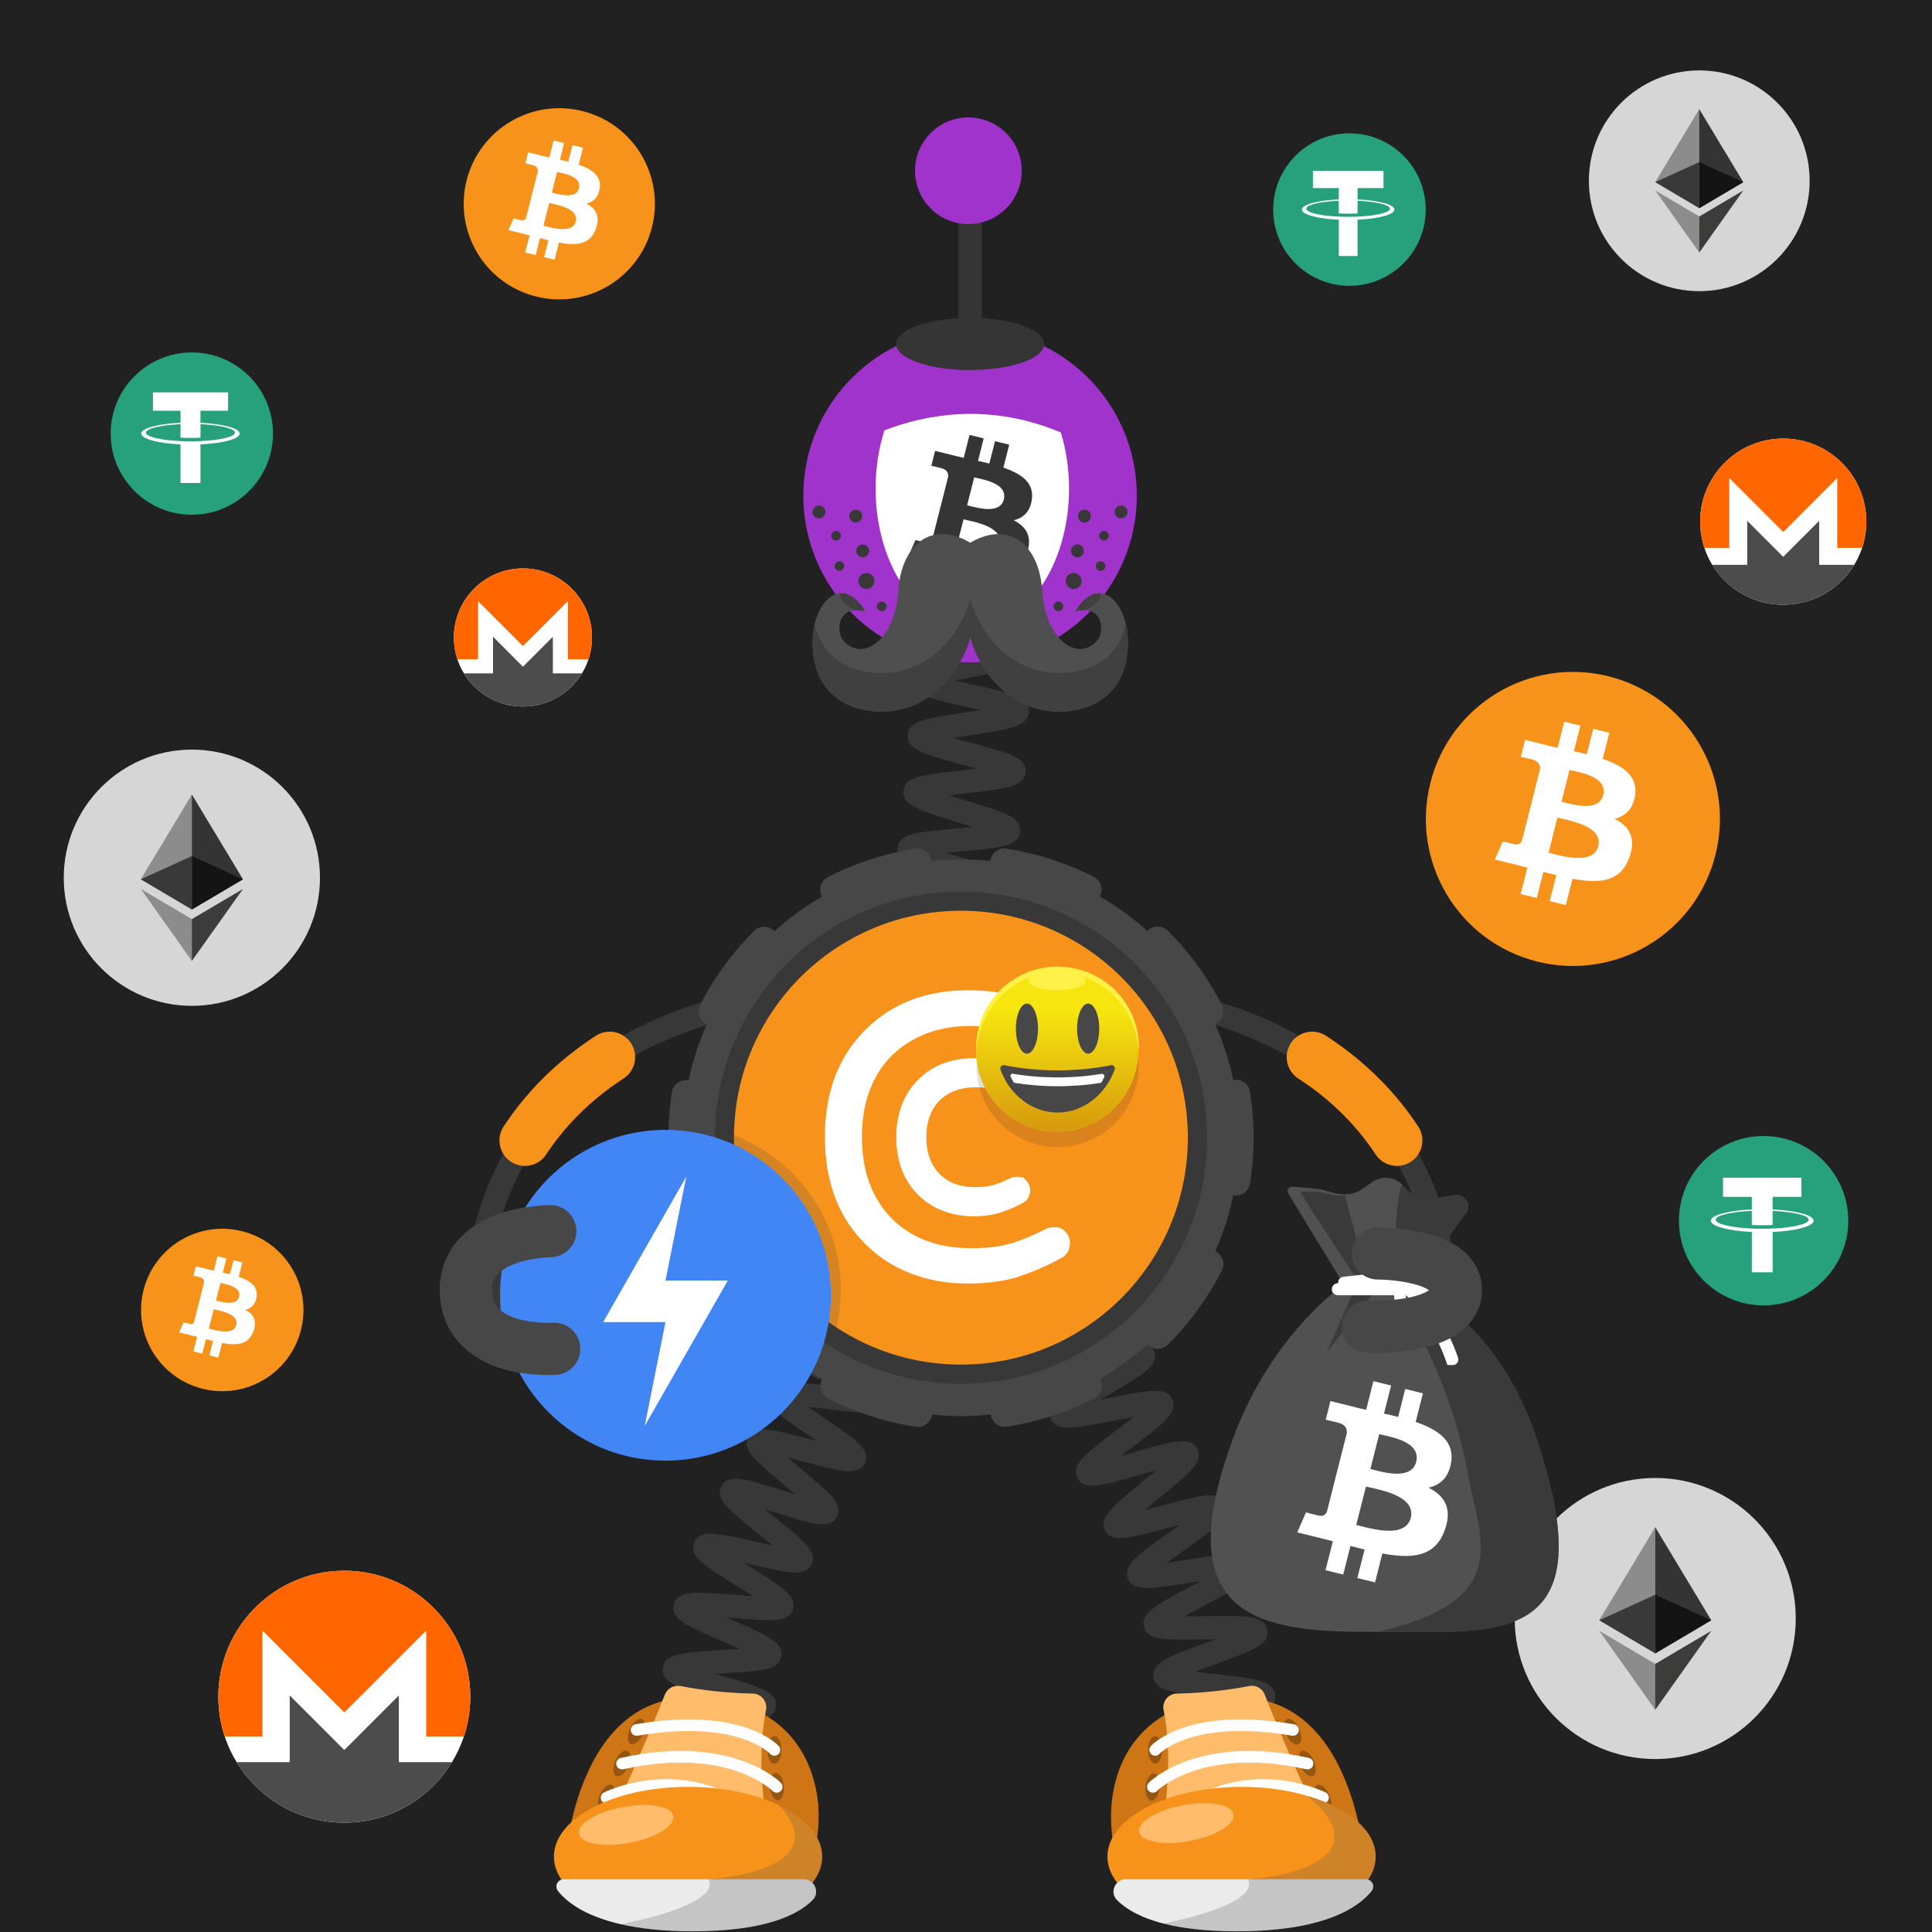 <svg width="1000" height="1000" fill="none" xmlns="http://www.w3.org/2000/svg"><path fill="#fff" d="M0 0h1000v1000H0z"/><path fill="#212121" d="M1000 0H0v1000h1000V0Z"/><path fill="#26A17B" d="M99.29 266.43c23.189 0 41.999-18.8 41.999-42s-18.8-42-42-42-42 18.8-42 42 18.8 42 42 42Z"/><path fill="#fff" d="M103.759 228.31c-.29.01-1.789.1-5.12.1-2.67 0-4.54-.07-5.2-.11v.01c-10.26-.45-17.91-2.23-17.91-4.38 0-2.13 7.66-3.92 17.91-4.38v6.97c.67.05 2.59.16 5.25.16 3.19 0 4.781-.14 5.081-.16v-6.97c10.24.46 17.859 2.24 17.859 4.38 0 2.14-7.64 3.92-17.87 4.38Zm0-9.47v-6.24h14.281v-9.51H79.16v9.51h14.28v6.24c-11.61.53-20.33 2.83-20.33 5.58s8.73 5.05 20.33 5.59v20h10.319v-20c11.59-.53 20.301-2.83 20.301-5.58s-8.701-5.05-20.301-5.59Z"/><path fill="#26A17B" d="M698.47 147.94c21.8 0 39.47-17.67 39.47-39.47 0-21.8-17.67-39.47-39.47-39.47-21.8 0-39.47 17.67-39.47 39.47 0 21.8 17.67 39.47 39.47 39.47Z"/><path fill="#fff" d="M702.669 112.12c-.27.01-1.68.1-4.82.1-2.51 0-4.26-.07-4.89-.1v.01c-9.64-.43-16.83-2.1-16.83-4.11 0-2.01 7.2-3.69 16.83-4.11v6.55c.63.04 2.44.15 4.93.15 3 0 4.49-.13 4.77-.15v-6.55c9.62.43 16.79 2.11 16.79 4.11.01 2-7.16 3.67-16.78 4.1Zm0-8.9v-5.86h13.42v-8.94h-36.54v8.94h13.42v5.86c-10.91.5-19.11 2.66-19.11 5.25s8.2 4.75 19.11 5.25v18.79h9.7v-18.79c10.89-.5 19.07-2.66 19.07-5.25.01-2.58-8.17-4.74-19.07-5.25Z"/><path fill="#26A17B" d="M912.83 675.67c24.21 0 43.83-19.63 43.83-43.83S937.03 588 912.83 588 869 607.63 869 631.84c0 24.21 19.62 43.83 43.83 43.83Z"/><path fill="#fff" d="M917.513 635.88c-.3.01-1.869.11-5.349.11-2.78 0-4.741-.08-5.431-.11v.01c-10.71-.47-18.69-2.33-18.69-4.57 0-2.23 7.99-4.09 18.69-4.57v7.28c.7.05 2.71.17 5.48.17 3.33 0 4.99-.14 5.3-.17v-7.27c10.68.48 18.651 2.34 18.651 4.57-.01 2.22-7.981 4.08-18.651 4.55Zm0-9.88v-6.51h14.901v-9.93h-40.581v9.93h14.91V626c-12.11.56-21.22 2.95-21.22 5.83s9.11 5.27 21.22 5.84v20.87h10.78v-20.87c12.09-.56 21.18-2.95 21.18-5.83 0-2.87-9.09-5.28-21.19-5.84ZM923 313c23.748 0 43-19.252 43-43s-19.252-43-43-43-43 19.252-43 43 19.252 43 43 43Z"/><path fill="#F60" d="M923 227c-23.746 0-43 19.254-43 43 0 4.747.767 9.313 2.19 13.584h12.864v-36.179l27.952 27.952 27.952-27.952v36.179h12.863A42.864 42.864 0 0 0 966.012 270C966 246.254 946.745 227 923 227Z"/><path fill="#4C4C4C" d="m916.565 281.783-12.201-12.201v22.763h-18.122C893.789 304.732 907.425 313 922.985 313c15.559 0 29.195-8.268 36.742-20.655h-18.121v-22.763l-12.201 12.201-6.426 6.426-6.414-6.426Z"/><path fill="#F7931A" d="M887.955 442.295c-10.157 40.779-51.469 65.588-92.249 55.43-40.758-10.158-65.587-51.469-55.408-92.248 10.157-40.78 51.47-65.588 92.249-55.43 40.758 10.157 65.587 51.469 55.408 92.248Z"/><path fill="#fff" fill-rule="evenodd" d="M846.307 411.695c1.512-9.966-6.198-15.332-16.739-18.91l3.43-13.501-8.348-2.044-3.322 13.16c-2.193-.532-4.451-1.043-6.687-1.554l3.365-13.246-8.347-2.044-3.43 13.501c-1.81-.405-3.598-.809-5.323-1.235v-.043l-11.52-2.832-2.215 8.773s6.197 1.406 6.07 1.491c3.385.83 4.002 3.045 3.896 4.791l-3.896 15.396c.234.064.531.149.872.277l-.277-.064c-.191-.042-.404-.106-.595-.149l-5.452 21.55c-.405 1.022-1.47 2.534-3.834 1.959.086.128-6.068-1.49-6.068-1.49l-4.153 9.412 10.861 2.662c1.214.298 2.406.617 3.599.916.787.213 1.576.404 2.342.596l-3.45 13.671 8.347 2.044 3.429-13.522c2.278.618 4.494 1.171 6.666 1.704l-3.408 13.458 8.348 2.044 3.45-13.628c14.246 2.661 24.957 1.575 29.45-11.095 3.642-10.2-.17-16.099-7.666-19.932 5.409-1.299 9.519-4.834 10.605-12.116Zm-19.08 26.341c-2.364 9.37-17.27 5.494-24.085 3.727a40.932 40.932 0 0 1-1.619-.426l4.58-18.101c.575.149 1.256.299 2.044.469 7.07 1.554 21.507 4.749 19.08 14.331Zm-17.633-22.742c5.686 1.49 18.079 4.748 20.23-3.77 2.215-8.709-9.838-11.328-15.715-12.606-.66-.149-1.235-.277-1.725-.383l-4.152 16.418c.383.085.83.213 1.362.341Z" clip-rule="evenodd"/><path fill="#fff" d="M178.21 943.42c36.014 0 65.21-29.195 65.21-65.21 0-36.014-29.196-65.21-65.21-65.21-36.015 0-65.21 29.196-65.21 65.21 0 36.015 29.195 65.21 65.21 65.21Z"/><path fill="#F60" d="M178.21 813C142.2 813 113 842.2 113 878.21c0 7.2 1.17 14.12 3.32 20.6h19.5v-54.87l42.39 42.39 42.39-42.39v54.87h19.5c2.16-6.48 3.32-13.4 3.32-20.6 0-36.01-29.2-65.21-65.21-65.21Z"/><path fill="#4C4C4C" d="m168.457 896.07-18.5-18.5v34.52h-27.48c11.45 18.78 32.12 31.32 55.72 31.32s44.27-12.54 55.72-31.32h-27.48v-34.52l-18.5 18.5-9.75 9.75-9.73-9.75Z"/><path fill="#F7931A" d="M337.492 117.451c-6.61 26.51-33.47 42.65-59.98 36.04-26.51-6.61-42.641-33.46-36.031-59.97 6.61-26.52 33.461-42.65 59.971-36.04 26.51 6.6 42.65 33.45 36.04 59.97Z"/><path fill="#fff" fill-rule="evenodd" d="M310.412 97.541c.99-6.48-4.03-9.97-10.88-12.29l2.219-8.78-5.429-1.33-2.17 8.55c-1.43-.35-2.89-.68-4.35-1.01l2.179-8.61-5.429-1.33-2.23 8.78c-1.18-.27-2.34-.53-3.47-.8l.01-.03-7.49-1.84-1.44 5.71s4.03.91 3.94.97c2.2.54 2.6 1.97 2.53 3.11l-2.53 10.01c.15.04.35.09.56.18l-.181-.05c-.13-.03-.259-.06-.389-.1l-3.55 14.02c-.27.66-.95 1.64-2.49 1.27.05.08-3.95-.97-3.95-.97l-2.7 6.12 7.07 1.73c.79.19 1.57.39 2.34.59l1.53.39-2.25 8.88 5.42 1.33 2.23-8.79c1.48.4 2.92.76 4.33 1.11l-2.22 8.75 5.43 1.33 2.25-8.87c9.26 1.73 16.22 1.03 19.15-7.22 2.36-6.64-.121-10.47-4.991-12.97 3.56-.79 6.241-3.09 6.951-7.84Zm-12.411 17.13c-1.54 6.09-11.219 3.57-15.649 2.42-.4-.1-.75-.2-1.06-.27l2.979-11.77c.37.09.821.19 1.331.3 4.59 1.02 13.979 3.09 12.399 9.32Zm-11.469-14.78c3.69.97 11.75 3.09 13.15-2.45 1.43-5.66-6.401-7.37-10.221-8.2-.43-.09-.809-.18-1.119-.25l-2.7 10.67c.25.07.55.15.89.23Z" clip-rule="evenodd"/><path fill="#D6D6D6" d="M856.74 910.48c40.173 0 72.74-32.567 72.74-72.74 0-40.173-32.567-72.74-72.74-72.74-40.173 0-72.74 32.567-72.74 72.74 0 40.173 32.567 72.74 72.74 72.74Z"/><path fill="#343434" d="m856.731 790.46-.629 2.16v62.53l.629.63 29.02-17.16-29.02-48.16Z"/><path fill="#8C8C8C" d="m856.77 790.46-29.02 48.16 29.02 17.16v-65.32Z"/><path fill="#3C3C3B" d="m856.727 861.26-.36.44v22.27l.36 1.04 29.04-40.9-29.04 17.15Z"/><path fill="#8C8C8C" d="M856.77 885.01v-23.75l-29.02-17.15 29.02 40.9Z"/><path fill="#141414" d="m856.75 855.79 29.02-17.16-29.02-13.19v30.35Z"/><path fill="#393939" d="m827.75 838.63 29.02 17.16v-30.35l-29.02 13.19Z"/><path fill="#D6D6D6" d="M879.536 150.71c31.552 0 57.13-25.578 57.13-57.13 0-31.552-25.578-57.13-57.13-57.13-31.552 0-57.13 25.578-57.13 57.13 0 31.552 25.578 57.13 57.13 57.13Z"/><path fill="#343434" d="m879.523 56.44-.5 1.69v49.11l.5.5 22.801-13.47-22.801-37.83Z"/><path fill="#8C8C8C" d="m879.558 56.44-22.8 37.82 22.8 13.47V56.44Z"/><path fill="#3C3C3B" d="m879.53 112.05-.28.34v17.49l.28.82 22.81-32.12-22.81 13.47Z"/><path fill="#8C8C8C" d="M879.558 130.7v-18.66l-22.8-13.47 22.8 32.13Z"/><path fill="#141414" d="m879.539 107.75 22.8-13.47-22.8-10.36v23.83Z"/><path fill="#393939" d="m856.758 94.27 22.8 13.47V83.91l-22.8 10.36Z"/><path fill="#D6D6D6" d="M99.31 520.62c36.622 0 66.31-29.688 66.31-66.31S135.932 388 99.31 388 33 417.688 33 454.31s29.688 66.31 66.31 66.31Z"/><path fill="#343434" d="m99.299 411.21-.58 1.96v57l.58.58 26.46-15.64-26.46-43.9Z"/><path fill="#8C8C8C" d="m99.343 411.21-26.46 43.9 26.46 15.64v-59.54Z"/><path fill="#3C3C3B" d="m99.299 475.75-.33.4v20.3l.33.95 26.47-37.28-26.47 15.63Z"/><path fill="#8C8C8C" d="M99.343 497.4v-21.65l-26.46-15.63 26.46 37.28Z"/><path fill="#141414" d="m99.313 470.76 26.459-15.64-26.46-12.03v27.67Z"/><path fill="#393939" d="m72.883 455.12 26.46 15.64v-27.67l-26.46 12.03Z"/><path fill="#F7931A" d="M155.83 688.216c-5.62 22.52-28.43 36.23-50.96 30.61-22.52-5.61-36.23-28.43-30.61-50.95 5.61-22.52 28.43-36.23 50.95-30.62 22.53 5.62 36.23 28.43 30.62 50.96Z"/><path fill="#fff" fill-rule="evenodd" d="M132.831 671.306c.84-5.51-3.42-8.47-9.25-10.44l1.89-7.46-4.61-1.13-1.84 7.26c-1.21-.3-2.46-.58-3.7-.86l1.85-7.31-4.61-1.13-1.89 7.46c-1-.23-1.99-.45-2.95-.68l.01-.02-6.36-1.56-1.23 4.85s3.42.77 3.35.82c1.87.46 2.21 1.68 2.15 2.64l-2.15 8.5c.13.03.3.08.48.15l-.16-.04c-.11-.03-.22-.05-.33-.08l-3.02 11.91c-.23.56-.81 1.4-2.11 1.08.05.07-3.35-.82-3.35-.82l-2.29 5.2 6 1.47c.67.17 1.33.34 1.99.5.44.11.87.22 1.3.33l-1.91 7.55 4.61 1.13 1.89-7.47c1.26.34 2.48.65 3.68.94l-1.88 7.43 4.61 1.13 1.91-7.53c7.87 1.47 13.78.87 16.27-6.13 2.01-5.64-.1-8.89-4.24-11.01 3.01-.7 5.28-2.65 5.89-6.68Zm-10.54 14.55c-1.31 5.17-9.53 3.04-13.3 2.06-.34-.09-.64-.17-.9-.23l2.53-10c.31.08.7.16 1.13.26 3.9.86 11.88 2.62 10.54 7.91Zm-9.75-12.55c3.14.82 9.98 2.62 11.17-2.08 1.22-4.81-5.44-6.26-8.68-6.97-.37-.08-.69-.15-.95-.21l-2.3 9.07c.22.04.47.11.76.19Z" clip-rule="evenodd"/><path fill="#fff" d="M270.678 365.69c19.738 0 35.739-16.001 35.739-35.74s-16.001-35.74-35.739-35.74c-19.739 0-35.74 16.001-35.74 35.74s16.001 35.74 35.74 35.74Z"/><path fill="#F60" d="M270.678 294.2c-19.74 0-35.74 16.01-35.74 35.74 0 3.94.639 7.74 1.819 11.29h10.691v-30.07l23.23 23.23 23.23-23.23v30.07h10.69a35.75 35.75 0 0 0 1.819-11.29c.01-19.73-15.999-35.74-35.739-35.74Z"/><path fill="#4C4C4C" d="m265.34 339.74-10.139-10.14v18.92h-15.06c6.27 10.29 17.61 17.17 30.54 17.17s24.27-6.87 30.54-17.17h-15.06V329.6l-10.14 10.14-5.34 5.34-5.341-5.34Z"/><path stroke="#383838" stroke-miterlimit="10" stroke-width="12.035" d="M747.996 686.94s18.499-157.93-183.301-174.45"/><path stroke="#F7931A" stroke-linecap="round" stroke-miterlimit="10" stroke-width="26.366" d="M723.034 590.29c-10.13-15.37-24.28-30.4-43.87-43.12"/><path fill="#383838" fill-rule="evenodd" d="M740.613 669.96c.62-7.45-4.939-14.11-12.359-14.8l-20.601-1.44c-7.45-.62-14.11 4.94-14.8 12.36-.63 7.45 4.941 14.11 12.361 14.8l20.599 1.44c7.51.65 14.18-4.91 14.8-12.36Z" clip-rule="evenodd"/><path stroke="#383838" stroke-miterlimit="10" stroke-width="12.035" d="M246.741 686.94s-18.499-157.93 183.301-174.45"/><path stroke="#F7931A" stroke-linecap="round" stroke-miterlimit="10" stroke-width="26.366" d="M271.695 590.29c10.13-15.37 24.28-30.4 43.87-43.12"/><path fill="#383838" fill-rule="evenodd" d="M254.118 669.96c-.62-7.45 4.94-14.11 12.36-14.8l20.599-1.44c7.45-.62 14.111 4.94 14.801 12.36.62 7.45-4.94 14.11-12.36 14.8l-20.6 1.44c-7.51.65-14.17-4.91-14.8-12.36Z" clip-rule="evenodd"/><path stroke="#474747" stroke-linecap="round" stroke-linejoin="round" stroke-miterlimit="10" stroke-width="27" d="M286.849 698.15s-44.041 3.13-45.651-28.89c-1.61-32.02 43.63-32.02 43.63-32.02"/><path fill="#383838" d="M607.971 927.36c.42-.25 1.66-1.4 1.82-3.44l-12-.94c.58-7.43 9.509-8.77 31.079-11.99 1.83-.27 3.881-.58 5.981-.91-2.55-.58-5.08-1.12-7.3-1.6-20.31-4.39-28.72-6.21-28.82-13.38-.1-7.51 8.7-9.63 29.95-14.75 1.57-.38 3.31-.8 5.09-1.24-2.4-.29-4.75-.55-6.83-.79-6.4-.72-12.44-1.39-17.21-2.23-4.8-.84-12.051-2.12-12.741-8.16-.86-7.35 7.601-10.44 28.031-17.92 1.3-.48 2.73-1 4.2-1.54-2.04.02-4.031.05-5.811.08-20.83.34-29.449.48-31.229-6.45-1.82-7.17 6.1-11.38 25.22-21.55 1.25-.67 2.62-1.39 4.03-2.15-1.98.3-3.9.6-5.64.87-20.62 3.21-29.16 4.54-31.91-2.05-2.82-6.9 4.47-12.08 22.08-24.6 1.46-1.04 3.1-2.2 4.76-3.4-2.22.58-4.39 1.16-6.32 1.67-20.49 5.48-28.96 7.75-32.34 1.29-3.46-6.63 3.419-12.27 20.059-25.9 1.97-1.61 4.261-3.49 6.511-5.38-2.86.79-5.75 1.62-8.23 2.34-20.74 5.98-29.32 8.46-32.73 1.73-2.91-5.66 2.86-10.69 6.69-14.01 3.77-3.29 8.97-7.25 14-11.09 2.52-1.92 5.549-4.24 8.379-6.47-3.42.61-6.989 1.31-9.979 1.9-6.31 1.24-12.831 2.52-17.891 3.17-5.11.66-12.829 1.65-15.139-4.41-2.29-6 4.04-10.23 8.24-13.04 4.09-2.73 9.69-5.98 15.1-9.11 3.03-1.76 6.73-3.9 10.1-5.95-3.58.09-7.38.26-10.53.4-21.43.95-31.21 1.38-32.82-6.25-1.34-6.25 5.55-9.43 10.1-11.53 4.42-2.04 10.15-4.25 16.21-6.59 3.26-1.26 7.24-2.8 10.89-4.3-3.41-.42-7.02-.81-10.02-1.13-21.44-2.29-31.221-3.34-31.721-11.12-.42-7.45 8.04-9.44 28.46-14.25 7.98-1.88 20.051-4.72 22.411-6.38-.39.28-1.51 1.51-1.51 3.52h12.04c0 7.47-8.83 9.55-30.18 14.58-1.34.32-2.81.66-4.32 1.02 2.14.24 4.229.46 6.099.67 6.39.68 12.431 1.33 17.201 2.14 4.79.81 12.02 2.05 12.78 8.04.95 7.33-7.46 10.58-27.8 18.43-1.08.42-2.25.87-3.45 1.34 1.79-.07 3.52-.15 5.09-.22 20.82-.92 29.44-1.3 31.42 5.6 2.09 7.02-5.67 11.52-24.41 22.39-1.15.67-2.401 1.39-3.701 2.15 1.77-.34 3.49-.68 5.04-.98 20.68-4.06 29.241-5.74 32.271.81 3.04 6.76-4.011 12.15-21.061 25.15-1.67 1.27-3.559 2.72-5.469 4.2 2.41-.67 4.79-1.36 6.87-1.96 20.58-5.93 29.09-8.39 32.57-1.83 3.5 6.59-3.351 12.2-19.891 25.75-2.18 1.78-4.749 3.89-7.219 5.98 3.04-.77 6.13-1.6 8.77-2.3 6.2-1.66 12.6-3.37 17.6-4.37 5.03-1 12.63-2.52 15.37 3.3 2.77 5.71-3.15 10.52-7.07 13.71-3.84 3.12-9.13 6.88-14.25 10.52-2.68 1.91-5.93 4.22-8.93 6.44 3.4-.47 6.969-1.03 9.939-1.49 6.41-1 13.031-2.03 18.181-2.48 5.18-.46 13.01-1.15 15.06 5.07 2.02 6.05-4.45 10.03-8.73 12.67-4.18 2.58-9.89 5.61-15.4 8.55-3.03 1.61-6.71 3.57-10.08 5.45 3.48-.01 7.18-.06 10.25-.11 6.5-.11 13.23-.21 18.41.05 5.21.26 13.08.66 14.26 7.1 1.35 7.37-6.87 10.38-26.73 17.65-3.15 1.15-6.961 2.55-10.511 3.93 3.29.42 6.741.81 9.631 1.13 21.43 2.4 31.21 3.5 31.71 11.25.41 7.47-8.05 9.5-28.49 14.43-3.18.77-7.02 1.69-10.62 2.63 3.16.73 6.45 1.44 9.21 2.04 21.02 4.54 30.62 6.61 30.32 14.37-.21 7.39-8.861 8.68-29.761 11.8-8.06 1.17-20.219 2.99-22.689 4.43ZM505.14 627.51c-2.51-5.93 3.731-10.7 7.861-13.86 4.15-3.17 9.77-6.92 15.21-10.54 1.95-1.3 4.199-2.8 6.439-4.32-3.15.54-6.36 1.14-9.09 1.65-6.12 1.14-12.44 2.32-17.29 2.91-4.93.61-12.39 1.52-14.67-4.28-2.78-7.14 4.98-12.06 23.72-23.93 2.02-1.28 4.36-2.76 6.67-4.26-3.32.47-6.72.99-9.6 1.44-6.4.99-12.45 1.93-17.29 2.38-4.94.46-12.42 1.15-14.48-4.76-2.16-6.07 4.43-10.49 8.79-13.41 4.39-2.94 10.29-6.36 15.99-9.66 2.14-1.24 4.651-2.69 7.101-4.15-3.54.3-7.2.67-10.29.98-6.41.65-12.47 1.26-17.29 1.45-4.95.2-12.431.49-14.141-5.55-2.18-7.52 6.85-11.89 26.63-21.47 2.39-1.16 5.21-2.52 7.95-3.89-3.87-.08-7.989-.08-11.389-.09-6.43-.01-12.501-.01-17.291-.31-4.96-.31-12.44-.77-13.45-7.02-1.31-7.77 8.17-10.87 28.95-17.67 2.78-.91 6.11-2 9.27-3.09-3.74-.69-7.75-1.34-11.06-1.89-6.23-1.02-12.66-2.08-17.5-3.19-4.97-1.14-12.479-2.87-12.389-9.35 0-6.39 7.539-8.07 12.519-9.17 4.88-1.08 11.36-2.1 17.62-3.07 2.96-.46 6.48-1.01 9.85-1.59-2.98-.92-6.04-1.82-8.64-2.58-6.26-1.84-12.73-3.74-17.62-5.52-4.88-1.79-12.27-4.49-11.59-10.91.62-6.16 8-7.29 12.89-8.05 4.8-.74 10.88-1.29 17.32-1.88 2.61-.24 5.641-.52 8.651-.83-2.21-.69-4.391-1.36-6.311-1.95-21.34-6.55-30.18-9.26-29.5-16.85.62-6.13 7.87-7.38 12.67-8.22 4.72-.82 10.741-1.49 17.101-2.2 2.53-.28 5.449-.61 8.359-.96-2.11-.58-4.189-1.14-6.029-1.63-21.45-5.76-30.331-8.15-29.941-15.73.35-6.16 7.611-7.72 12.411-8.76 4.74-1.02 10.77-1.94 17.16-2.92 2.42-.37 5.199-.79 7.989-1.25-2.14-.5-4.249-.98-6.119-1.4-21.59-4.9-30.521-6.93-30.421-14.48.17-6.2 7.371-8.04 12.131-9.26 4.73-1.21 11.029-2.41 17.119-3.58 8.07-1.54 20.26-3.87 22.69-5.42-.44.28-1.69 1.56-1.69 3.71h12.04c0 7.65-9.009 9.37-30.779 13.53-2.4.46-5.181.99-7.941 1.55 3.28.79 6.661 1.56 9.521 2.21 6.31 1.43 12.269 2.79 16.929 4.15 4.74 1.39 11.91 3.48 11.73 9.68-.3 7.71-9.4 9.1-31.38 12.46-2.4.37-5.189.79-7.949 1.24 3.31.94 6.74 1.86 9.63 2.64 6.23 1.67 12.109 3.25 16.689 4.79 4.67 1.57 11.74 3.94 11.29 10.14-.5 6.5-8.33 7.9-13.5 8.82-5.23.94-12.029 1.7-18.609 2.43-2.27.25-4.88.54-7.5.86 3.24 1.05 6.59 2.08 9.43 2.95 6.13 1.88 11.92 3.66 16.41 5.34 4.59 1.72 11.519 4.32 10.889 10.45-.79 7.62-9.95 8.45-32.08 10.48-1.91.17-4.06.37-6.26.59 2.63.8 5.26 1.57 7.55 2.24 5.97 1.75 12.131 3.56 16.741 5.23 4.64 1.68 11.639 4.21 11.209 10.32-.49 7.34-9.33 8.72-30.69 12.06-1.02.16-2.12.33-3.25.51 1.08.18 2.11.35 3.09.51 21.31 3.5 30.131 4.94 30.711 12.21.5 7.04-7.021 9.5-27.131 16.08-1.44.47-3.019.99-4.649 1.53h2.719c22.22.03 31.41.04 33.14 7.32 1.65 6.89-5.46 10.33-24.46 19.53-2.04.99-4.349 2.11-6.689 3.26 1.77-.17 3.49-.34 5.04-.5 22.11-2.23 31.259-3.16 33.589 4.04 1.93 5.78-4.25 9.88-8.33 12.58-4.02 2.66-9.27 5.71-14.84 8.93-2.12 1.23-4.55 2.64-6.98 4.07 2.14-.32 4.231-.64 6.091-.93 21.91-3.39 30.97-4.8 33.63 2.29 2.18 5.75-3.861 10.12-7.851 13.01-3.94 2.85-9.099 6.12-14.569 9.58-2.15 1.36-4.631 2.93-7.091 4.53 2.35-.42 4.66-.85 6.69-1.23 21.68-4.04 30.65-5.71 33.5 1.29 2.35 5.74-3.609 10.27-7.559 13.26-3.89 2.96-9.241 6.52-14.421 9.96-6.82 4.54-17.13 11.41-18.77 13.77.3-.43.951-2.1.121-4.08l-11.081 4.7ZM352.929 930.65c.54-.39 1.609-1.85 1.469-3.86l-12.009.81c-.43-6.35 6.8-8.76 11.59-10.36 4.74-1.58 11-3.22 17.04-4.81 2.33-.61 5.06-1.33 7.74-2.06-3.18-.65-6.47-1.27-9.25-1.79-19.96-3.76-28.22-5.31-28.22-12.6 0-7.67 9.359-9.3 29.859-12.89 2.46-.43 5.34-.94 8.17-1.46-3.21-.99-6.56-1.96-9.38-2.77-19.56-5.67-27.659-8.01-26.919-15.31.83-7.66 10.299-8.24 31.049-9.51 2.65-.16 5.781-.35 8.821-.58-3.21-1.46-6.611-2.94-9.451-4.17-5.73-2.49-11.14-4.84-15.32-6.97-4.09-2.09-10.929-5.59-9.369-11.74 1.84-7.47 11.32-6.71 32.09-5.04 2.69.22 5.88.47 8.97.68-2.97-1.93-6.14-3.91-8.77-5.55-5.09-3.17-10.351-6.45-14.181-9.2-3.75-2.68-10.029-7.18-7.549-13.04 2.86-7.05 12.089-4.96 32.309-.37 2.47.56 5.381 1.22 8.231 1.83-2.47-2.05-5.04-4.12-7.22-5.87-4.71-3.8-9.59-7.72-13.11-10.95-3.63-3.33-9.111-8.35-6.071-13.89 3.58-6.45 11.79-3.89 31.62 2.28 2 .62 4.27 1.33 6.58 2.03-1.81-1.55-3.62-3.06-5.2-4.39-15.89-13.35-22.469-18.88-19.029-25.35 3.33-6.35 11.52-4.17 31.33 1.08 1.26.33 2.62.7 4.04 1.07-1.01-.69-1.981-1.36-2.881-1.98-17.21-11.81-24.329-16.69-21.779-23.47 2.43-6.59 10.68-5.59 30.62-3.17 1.08.13 2.23.27 3.42.41-.62-.29-1.221-.58-1.801-.85-18.51-8.73-26.96-12.71-25.5-19.89 1.42-6.88 9.691-7.22 29.681-8.03 1.34-.05 2.8-.11 4.3-.18-.89-.27-1.751-.53-2.571-.77-20.26-6.08-28.649-8.59-28.259-15.92.41-7.08 8.59-8.51 28.37-11.97 7.69-1.35 19.309-3.38 21.679-4.82-.58.35-1.769 1.74-1.769 3.78h12.04c0 7.67-9.36 9.3-29.87 12.89-2.54.45-5.55.97-8.47 1.52 3.32 1.06 6.819 2.11 9.739 2.98 5.96 1.79 11.601 3.48 15.981 5.1 4.3 1.59 11.49 4.25 10.66 10.53-.92 7.63-10.451 8.02-31.351 8.87-2.74.11-5.99.25-9.12.42 3.24 1.6 6.711 3.24 9.591 4.6 5.4 2.55 10.99 5.18 15.1 7.45 4.02 2.22 10.739 5.93 9.009 12.02-2.18 7.46-11.619 6.31-32.309 3.8-2.68-.33-5.861-.71-8.941-1.04 2.83 2.01 5.851 4.08 8.361 5.81 4.97 3.41 10.119 6.94 13.859 9.88 3.86 3.03 9.701 7.61 7.091 13.35-2.74 5.84-10.151 4.38-15.061 3.41-4.81-.95-10.979-2.58-16.939-4.17-2.39-.63-5.19-1.38-7.96-2.08a617.4 617.4 0 0 0 6.489 5.5c4.67 3.92 9.5 7.98 13 11.33 3.56 3.41 8.951 8.56 5.901 14.05-3.57 6.42-11.78 3.87-31.6-2.31-1.69-.53-3.571-1.11-5.511-1.7 1.47 1.2 2.91 2.36 4.2 3.4 16.26 13.09 22.98 18.51 19.8 25.08-3.14 6.39-11.309 4.54-31.019.08-1.27-.29-2.66-.6-4.09-.92l2.529 1.58c17.82 11.12 25.2 15.72 22.96 22.64-2.24 6.71-10.509 6.05-30.479 4.44-1.25-.1-2.61-.21-4.01-.32.82.36 1.62.7 2.37 1.03 19.39 8.42 27.41 11.9 26.14 19.13-1.23 6.94-9.521 7.45-29.571 8.67-1.48.09-3.099.19-4.779.3 1.14.33 2.24.65 3.26.95 20.3 5.88 28.709 8.31 28.319 15.68-.41 7.08-8.6 8.51-28.38 11.97-1.75.31-3.709.65-5.719 1.01 1.48.28 2.92.55 4.23.8 20.82 3.92 29.44 5.54 29.73 12.93.31 7.13-7.8 9.26-27.39 14.39-7.54 1.96-18.92 4.94-21.16 6.56Z"/><path fill="#474747" d="M497.418 732.95c79.56 0 144.05-64.49 144.05-144.05 0-79.56-64.49-144.05-144.05-144.05-79.56 0-144.051 64.49-144.051 144.05 0 79.55 64.491 144.05 144.051 144.05Z"/><path fill="#383838" d="M497.422 716.28c70.36 0 127.39-57.03 127.39-127.39 0-70.35-57.03-127.39-127.39-127.39-70.35 0-127.391 57.03-127.391 127.39s57.031 127.39 127.391 127.39Z"/><path stroke="#474747" stroke-dasharray="45.27 45.27" stroke-linecap="round" stroke-miterlimit="10" stroke-width="14.819" d="M599.282 690.74c56.25-56.26 56.25-147.46 0-203.72-56.25-56.25-147.46-56.25-203.72 0-56.25 56.26-56.25 147.46 0 203.72 56.25 56.25 147.46 56.25 203.72 0Z"/><path fill="#F7931A" d="M497.366 706.31c64.87 0 117.46-52.59 117.46-117.46 0-64.87-52.59-117.46-117.46-117.46-64.87 0-117.46 52.59-117.46 117.46 0 64.87 52.59 117.46 117.46 117.46Z"/><path fill="#fff" fill-rule="evenodd" d="M541.49 636c1.16-.54 2.721-.82 4.761-.82s3.81.82 5.3 2.45c1.5 1.63 2.25 3.47 2.25 5.58 0 3.81-1.56 6.46-4.63 8.03-6.6 3.67-13.741 6.73-21.221 9.32-7.55 2.52-16.599 3.81-27.069 3.81-10.47 0-20.271-1.7-29.311-5.17-9.05-3.47-16.87-8.5-23.46-15.1-14.08-13.81-21.149-32.37-21.149-55.64 0-23.26 7.069-41.76 21.149-55.63 13.67-13.54 31.291-20.27 52.851-20.27 10.41 0 19.38 1.29 26.93 3.81 7.55 2.52 13.329 4.9 17.339 7.07 4.01 2.18 6.461 3.95 7.281 5.31.82 1.36 1.29 3.06 1.29 5.1 0 2.04-.75 3.88-2.25 5.51s-3.26 2.45-5.3 2.45-3.601-.27-4.761-.82c-5.64-2.99-11.43-5.37-17.34-7.21-5.92-1.84-13.259-2.72-22.099-2.72s-16.8 1.5-23.87 4.42c-7.14 2.99-13.06 7.07-17.89 12.24-9.45 10.27-14.15 23.87-14.15 40.81s4.69 30.54 14.15 40.81c10.27 11.15 24.49 16.73 42.51 16.73 8.3 0 15.439-.88 21.359-2.72 5.97-1.98 11.75-4.36 17.33-7.35Z" clip-rule="evenodd"/><path fill="#fff" fill-rule="evenodd" stroke="#fff" stroke-width="5.873" d="M524.135 612.459c.54-.27 1.36-.41 2.38-.41 1.02 0 1.9.41 2.65 1.22a4.02 4.02 0 0 1 1.09 2.79c0 1.9-.751 3.27-2.311 4.01a61.899 61.899 0 0 1-10.609 4.63c-3.74 1.22-8.3 1.9-13.53 1.9-5.24 0-10.13-.89-14.62-2.59-4.49-1.7-8.43-4.22-11.77-7.55-7.07-6.94-10.54-16.19-10.54-27.82 0-11.63 3.54-20.88 10.54-27.82 6.87-6.73 15.64-10.13 26.46-10.13 5.24 0 9.73.61 13.47 1.91 3.74 1.29 6.669 2.45 8.639 3.54 2.04 1.09 3.2 1.97 3.67 2.65.41.68.611 1.5.611 2.52s-.34 1.9-1.09 2.72c-.75.82-1.631 1.22-2.651 1.22-1.02 0-1.839-.14-2.379-.41-2.79-1.5-5.71-2.65-8.64-3.6-2.92-.95-6.671-1.36-11.021-1.36-4.35 0-8.369.75-11.969 2.24-3.54 1.5-6.531 3.54-8.911 6.12-4.69 5.17-7.069 11.97-7.069 20.4 0 8.43 2.379 15.23 7.069 20.4 5.17 5.58 12.24 8.36 21.22 8.36 4.15 0 7.691-.47 10.681-1.36 2.92-.92 5.85-2.15 8.63-3.58Z" clip-rule="evenodd"/><path fill="#474747" d="M394.861 595.09a84.43 84.43 0 0 0-14.929-7.42c0 .4-.01.79-.01 1.19 0 41.1 21.12 77.26 53.08 98.25a85.835 85.835 0 0 0 2.199-19.37c0-30.65-16.11-57.55-40.34-72.65Z" opacity=".2"/><path fill="#4285F4" d="M430.044 670.42c0 42.49-30.951 77.74-71.551 84.46a86.68 86.68 0 0 1-14.05 1.14c-1.36 0-2.72-.04-4.04-.13a45.32 45.32 0 0 1-4.389-.31 83.422 83.422 0 0 1-33.71-10.67c-25.94-14.66-43.46-42.54-43.46-74.49 0-43.72 32.789-79.76 75.109-84.94 3.42-.44 6.94-.66 10.49-.66 8.6 0 16.9 1.27 24.76 3.64 1.4.4 2.81.88 4.17 1.36a83.367 83.367 0 0 1 16.33 7.95c24.23 15.1 40.341 42.01 40.341 72.65Z"/><path fill="#fff" fill-rule="evenodd" d="m355.197 609.051-43.009 75.27h32.259l-10.75 53.77 43.01-75.27h-32.26l10.75-53.77Z" clip-rule="evenodd"/><path stroke="#474747" stroke-linecap="round" stroke-linejoin="round" stroke-miterlimit="10" stroke-width="27" d="M286.849 698.15s-44.041 3.13-45.651-28.89c-1.61-32.02 43.63-32.02 43.63-32.02"/><path fill="#515151" d="M713.117 844.63c60.25-.43 120.12 10.26 81.33-102.42-21.09-61.25-63.509-76.06-63.509-76.06l28.429-39.08c2.21-4.78-2.319-9.9-7.329-8.29 0 0-6.12 1.01-8.8 1.46-5.31.88-12.78-1.27-16.18-5.45l-.71-.88c-3.8-4.68-10.54-5.7-15.56-2.36l-6.45 4.3c-5.38 3.58-11.771 2.54-17.891.47-4.17-1.41-17.479-2.06-17.479-2.06-1.89-.22-3.2 1.83-2.21 3.45l28.79 47.18s-36.54 24.87-56.44 77.32c-36.91 97.24 14.769 102.84 74.009 102.42Z"/><path fill="#3A3A3A" d="M713.117 844.63c60.25-.25 120.12 10.26 81.33-102.42-21.09-61.25-63.509-76.06-63.509-76.06l28.429-39.08c2.21-4.78-2.319-9.9-7.329-8.29 0 0-16.501 5.28-24.971-3.99l-.71-.88c-3.8-4.68-5.54 52.99-5.54 52.99s29.49 41.41 39.13 96.68c5.65 32.45 24.46 64.65-46.83 81.05Zm-5.191-181.07-11.741-44.93s-.31.59-4.49 0c-4.18-.59-4.179-.59-7.949-1.55-.76-.19-10.1-.67-10.54 0-.34.51 30.71 47.49 30.71 47.49l4.01-1.01Zm-7.496 5.07-13.821 31.46 24.771-31.46h-10.95Z"/><path fill="#fff" d="m737.059 662.29-41.13 4.69c-1.63.19-3.1-.98-3.28-2.61l-.019-.21c-.19-1.63.979-3.1 2.609-3.28l41.13-4.69c1.63-.19 3.1.98 3.28 2.61l.021.21c.19 1.63-.981 3.1-2.611 3.28Z"/><path fill="#fff" d="M737.51 670.42h-45.05a3.104 3.104 0 0 1-3.101-3.1c0-1.71 1.391-3.1 3.101-3.1h45.05c1.71 0 3.099 1.39 3.099 3.1 0 1.71-1.389 3.1-3.099 3.1Z"/><path fill="#fff" d="M749.175 706.5c-5.6-16.51-14.641-31.57-28.691-42.61 2.01-1 5.021-4.02 6.021-3.01 12.77 10.8 22.77 25.88 28.24 42.02.53 1.88-.921 3.74-2.881 3.68l-2.689-.08Z"/><path fill="#fff" d="M717.549 689.63c4.01-7.56 5.509-15.66 2.979-24.08-.49-1.64.83-3.26 2.53-3.07 1.45.16 2.67.37 2.77.82 3.64 9.8 2.51 20.23-2.84 29.2-.71 1-2.979 1.16-4.489.32a2.377 2.377 0 0 1-.95-3.19Zm15.471 66.971c-2.58 10.19-18.531 5.01-23.701 3.74l4.561-18.01c5.17 1.27 21.83 3.64 19.14 14.27Zm-2.831 29.07c-2.83 11.2-21.99 5.15-28.2 3.63l5.031-19.86c6.21 1.52 26.119 4.54 23.169 16.23Zm20.93-28.91c1.66-10.94-6.799-16.82-18.369-20.75l3.75-14.82-9.16-2.25-3.651 14.43a376.45 376.45 0 0 0-7.339-1.7l3.679-14.53-9.16-2.25-3.76 14.82c-1.99-.45-3.949-.89-5.849-1.35l.01-.05-12.64-3.11-2.441 9.64s6.801 1.53 6.661 1.63c3.71.91 4.379 3.33 4.269 5.25l-4.269 16.89c.26.06.59.16.95.3-.3-.07-.631-.16-.971-.24l-5.989 23.65c-.45 1.11-1.61 2.78-4.2 2.14.09.13-6.661-1.64-6.661-1.64l-4.549 10.33 11.92 2.93c2.22.55 4.39 1.12 6.53 1.66l-3.79 14.99 9.149 2.25 3.761-14.83c2.5.67 4.93 1.28 7.3 1.87l-3.74 14.76 9.16 2.25 3.79-14.96c15.63 2.91 27.379 1.74 32.319-12.18 3.99-11.2-.2-17.67-8.42-21.88 6-1.36 10.51-5.24 11.71-13.25Z"/><path stroke="#474747" stroke-linecap="round" stroke-linejoin="round" stroke-miterlimit="10" stroke-width="27" d="M707.898 686.72s44.041 1.95 45.651-18.04c1.61-19.99-40.431-19.9-40.431-19.9"/><path fill="#F7931A" d="M363.97 998.77c32.94 0 59.65-26.71 59.65-59.65s-26.71-59.65-59.65-59.65-59.65 26.71-59.65 59.65c0 32.95 26.71 59.65 59.65 59.65Z"/><path fill="#DB7E19" fill-rule="evenodd" d="M363.97 977.96c-29.38 0-53.73-21.29-58.7-49.24-.61 3.4-.95 6.87-.95 10.41 0 32.92 26.73 59.65 59.65 59.65s59.65-26.73 59.65-59.65c0-3.54-.34-7.01-.95-10.41-4.9 27.95-29.32 49.24-58.7 49.24Z" clip-rule="evenodd"/><path fill="#F7931A" d="M636.9 998.77c32.94 0 59.65-26.71 59.65-59.65s-26.71-59.65-59.65-59.65-59.65 26.71-59.65 59.65c.01 32.95 26.71 59.65 59.65 59.65Z"/><path fill="#DB7E19" fill-rule="evenodd" d="M636.898 977.96c-29.38 0-53.73-21.29-58.69-49.24-.61 3.4-.95 6.87-.95 10.41 0 32.92 26.73 59.65 59.65 59.65s59.65-26.73 59.65-59.65c0-3.54-.34-7.01-.95-10.41-4.97 27.95-29.32 49.24-58.71 49.24Z" clip-rule="evenodd"/><path fill="#736356" d="M642.793 999.63c31.016 0 56.16-25.144 56.16-56.16s-25.144-56.16-56.16-56.16c-31.017 0-56.16 25.144-56.16 56.16s25.143 56.16 56.16 56.16Z"/><path fill="#CE7515" d="M581.802 972.73s19.99 9.63 58.67 9.63c38.68 0 66.73-9.63 66.73-9.63s-2.58-94.17-66.41-94.17-75.51 56.61-58.99 94.17Z"/><path fill="#FFBC6B" d="M654.604 877.08c6.71 16.91 27.58 68 46.19 97.55l-17.12 11.55-56.09-1.56-34.49-4.19s17.85-51.85 9.19-95.25c-.87-4.39 2.37-8.5 6.84-8.59 12.82-.28 25.16-1.52 37.42-3.89a7.168 7.168 0 0 1 8.06 4.38Z"/><path fill="#955612" d="M597.923 912.84c2.016 0 3.65-3.174 3.65-7.09 0-3.915-1.634-7.09-3.65-7.09-2.015 0-3.65 3.175-3.65 7.09 0 3.916 1.635 7.09 3.65 7.09Zm74.133-10.126c1.835-.835 2.007-4.401.385-7.964-1.623-3.564-4.425-5.776-6.26-4.941-1.834.835-2.006 4.401-.384 7.965 1.622 3.564 4.424 5.775 6.259 4.94Zm7.516 16.501c1.834-.835 2.006-4.401.384-7.964-1.622-3.564-4.424-5.776-6.259-4.941s-2.007 4.401-.385 7.965c1.623 3.564 4.425 5.775 6.26 4.94Zm8.015 17.622c1.835-.835 2.007-4.401.385-7.965-1.623-3.564-4.425-5.775-6.26-4.94-1.834.835-2.006 4.401-.384 7.964 1.622 3.564 4.425 5.776 6.259 4.941Zm-87.368-11.497c.409-3.894-.885-7.222-2.89-7.432-2.005-.21-3.961 2.776-4.37 6.67-.409 3.894.885 7.222 2.89 7.432 2.005.21 3.961-2.776 4.37-6.67Z"/><path fill="#FFB700" d="M597.75 943.938c.409-3.895-.885-7.222-2.89-7.432-2.005-.211-3.961 2.775-4.37 6.67-.409 3.894.885 7.221 2.89 7.432 2.005.21 3.961-2.776 4.37-6.67Z"/><path stroke="#fff" stroke-linecap="round" stroke-linejoin="round" stroke-miterlimit="10" stroke-width="6" d="M596.734 924.87s23.94-24.5 80.05-12.04m-78.862-7.08s17.62-19.56 71.35-10.32m15.526 35.03s-33.8-16.98-67.54 3.65"/><path fill="#736356" d="M355.965 999.63c31.016 0 56.16-25.144 56.16-56.16s-25.144-56.16-56.16-56.16c-31.017 0-56.16 25.144-56.16 56.16s25.143 56.16 56.16 56.16Z"/><path fill="#CE7515" d="M416.962 972.73s-19.989 9.63-58.669 9.63c-38.68 0-66.731-9.63-66.731-9.63s2.581-94.17 66.411-94.17 75.509 56.61 58.989 94.17Z"/><path fill="#FFBC6B" d="M344.159 877.08c-6.71 16.91-27.58 68-46.19 97.55l17.12 11.55 56.09-1.56 34.49-4.19s-17.85-51.85-9.19-95.25c.87-4.39-2.37-8.5-6.84-8.59-12.82-.28-25.16-1.52-37.42-3.89-3.4-.67-6.79 1.16-8.06 4.38Z"/><path fill="#955612" d="M400.837 912.84c2.016 0 3.65-3.174 3.65-7.09 0-3.915-1.634-7.09-3.65-7.09-2.015 0-3.649 3.175-3.649 7.09 0 3.916 1.634 7.09 3.649 7.09Zm-68.139-15.118c1.623-3.563 1.451-7.129-.384-7.965-1.835-.835-4.637 1.377-6.259 4.941-1.623 3.563-1.45 7.129.384 7.965 1.835.835 4.637-1.377 6.259-4.941Zm-7.515 16.507c1.622-3.564 1.45-7.13-.385-7.965-1.834-.835-4.637 1.377-6.259 4.941-1.622 3.563-1.45 7.129.385 7.964 1.834.836 4.636-1.376 6.259-4.94Zm-8.024 17.619c1.623-3.564 1.45-7.13-.384-7.965-1.835-.835-4.637 1.377-6.259 4.94-1.623 3.564-1.451 7.13.384 7.965s4.637-1.377 6.259-4.94Zm85.647-.08c2.004-.211 3.298-3.538 2.889-7.432-.408-3.894-2.365-6.881-4.37-6.67-2.005.21-3.298 3.538-2.889 7.432.408 3.894 2.365 6.88 4.37 6.67Z"/><path fill="#FFB700" d="M405.274 950.367c2.005-.21 3.299-3.538 2.89-7.432-.409-3.894-2.365-6.881-4.37-6.67-2.005.21-3.299 3.538-2.89 7.432.409 3.894 2.366 6.881 4.37 6.67Z"/><path stroke="#fff" stroke-linecap="round" stroke-linejoin="round" stroke-miterlimit="10" stroke-width="6" d="M402.019 924.87s-23.94-24.5-80.05-12.04m78.873-7.08s-17.62-19.56-71.35-10.32m-15.539 35.03s33.8-16.98 67.54 3.65"/><path fill="#F7931A" d="M425.551 960.98c0 4.79-1.79 9.37-5.05 13.55-10.31 13.22-35.24 22.55-64.37 22.55-9.54 0-18.63-1-26.9-2.81-18.02-3.94-32.16-11.72-38.64-21.37-2.52-3.73-3.88-7.74-3.88-11.92 0-19.94 31.08-36.11 69.42-36.11 17.9 0 34.21 3.52 46.53 9.31 14.06 6.61 22.89 16.17 22.89 26.8Z"/><path fill="#EBEBEB" d="M420.591 983.48c-7.43 7.49-24.2 16.15-62.01 16.15-15.42 0-27.62-1.44-37.27-3.66-19.3-4.42-28.38-11.95-32.53-17.24-1.68-2.13-.56-5.12 1.81-5.83.34-.11.72-.17 1.11-.17h124.37c1.81 0 3.33.7 4.43 1.8 2.31 2.28 2.76 6.25.09 8.95Z"/><path fill="#F7931A" d="M712.033 960.98c0 4.18-1.36 8.19-3.87 11.92-9.47 14.08-35.24 24.18-65.55 24.18-10.96 0-21.34-1.32-30.56-3.68-15.27-3.9-27.38-10.63-33.8-18.87-3.26-4.18-5.05-8.76-5.05-13.55 0-19.94 31.08-36.11 69.41-36.11 12.82 0 24.82 1.81 35.12 4.96 20.53 6.27 34.3 17.88 34.3 31.15Z"/><path fill="#EBEBEB" d="M709.97 978.73c-6.24 7.93-23.52 20.9-69.8 20.9-16.23 0-28.59-1.6-37.98-4.01-12.51-3.21-19.79-7.86-24.03-12.14-2.68-2.7-2.22-6.67.09-8.95 1.1-1.1 2.62-1.8 4.43-1.8h124.37c.39 0 .77.06 1.11.17 2.36.72 3.48 3.7 1.81 5.83Z"/><path fill="#FFBC6B" d="M325.835 953.85c13.492-2.514 23.657-8.699 22.704-13.813-.953-5.115-12.664-7.223-26.156-4.709-13.492 2.515-23.657 8.699-22.704 13.814.953 5.114 12.663 7.222 26.156 4.708Zm289.945-.957c13.492-2.515 23.657-8.699 22.704-13.813-.953-5.115-12.663-7.223-26.156-4.709-13.492 2.515-23.657 8.699-22.704 13.814.953 5.114 12.664 7.222 26.156 4.708Z"/><path fill="#565656" d="M709.967 978.73c-6.24 7.93-23.52 20.9-69.8 20.9-16.23 0-28.589-1.6-37.979-4.01 3.559-.74 6.839-1.48 9.859-2.22 42.77-10.48 33.69-20.67 33.69-20.67s33.421-1.86 42.531-14.92c9.12-13.07-10.76-27.35-10.76-27.35l.219-.63c20.53 6.27 34.301 17.88 34.301 31.15 0 4.18-1.361 8.19-3.871 11.92 2.36.72 3.48 3.7 1.81 5.83Zm-289.464-4.2c2.309 2.28 2.759 6.25.089 8.95-7.43 7.49-24.2 16.15-62.01 16.15-15.42 0-27.62-1.44-37.27-3.66 2.81-.56 5.441-1.13 7.921-1.7 46.91-10.79 37.319-21.54 37.319-21.54s33.42-1.86 42.53-14.92c6.27-8.98-1.159-18.54-6.419-23.63 14.06 6.61 22.889 16.17 22.889 26.8 0 4.79-1.789 9.37-5.049 13.55Z" opacity=".25"/><path fill="#A033CC" d="M502.107 342.83c47.67 0 86.31-38.64 86.31-86.31s-38.64-86.31-86.31-86.31-86.31 38.64-86.31 86.31c0 47.66 38.64 86.31 86.31 86.31Z"/><path fill="#353535" d="M502.11 191.56c21.19 0 38.36-6.06 38.36-13.53s-17.17-13.53-38.36-13.53c-21.19 0-38.36 6.06-38.36 13.53s17.17 13.53 38.36 13.53Z"/><path stroke="#353535" stroke-miterlimit="10" stroke-width="12.035" d="M502.109 89.27v88.76"/><path fill="#A033CC" d="M501.227 116c15.25 0 27.61-12.36 27.61-27.61s-12.36-27.61-27.61-27.61-27.61 12.36-27.61 27.61c-.01 15.25 12.36 27.61 27.61 27.61Z"/><path fill="#383838" d="M557.687 288.47c1.75 0 3.42-1.54 3.34-3.34-.08-1.81-1.47-3.34-3.34-3.34-1.75 0-3.42 1.54-3.34 3.34.08 1.81 1.47 3.34 3.34 3.34Zm3.57-18.01c1.75 0 3.42-1.54 3.34-3.34-.08-1.81-1.47-3.34-3.34-3.34-1.75 0-3.42 1.54-3.34 3.34.08 1.82 1.47 3.34 3.34 3.34Zm19.015-2.15c1.75 0 3.42-1.54 3.34-3.34-.08-1.81-1.47-3.34-3.34-3.34-1.75 0-3.42 1.54-3.34 3.34.08 1.81 1.47 3.34 3.34 3.34Zm-24.56 36.59c2.18 0 4.271-1.92 4.171-4.17-.1-2.26-1.831-4.17-4.171-4.17-2.18 0-4.269 1.92-4.169 4.17.1 2.26 1.839 4.17 4.169 4.17Zm13.97-9.41c1.31 0 2.56-1.15 2.5-2.5-.06-1.36-1.1-2.5-2.5-2.5-1.31 0-2.56 1.15-2.5 2.5.06 1.36 1.1 2.5 2.5 2.5Zm-21.867 20.86c1.31 0 2.56-1.15 2.5-2.5-.06-1.36-1.1-2.5-2.5-2.5-1.31 0-2.56 1.15-2.5 2.5.06 1.35 1.1 2.5 2.5 2.5Zm23.578-36.58c1.31 0 2.56-1.15 2.5-2.5-.06-1.36-1.1-2.5-2.5-2.5-1.31 0-2.56 1.15-2.5 2.5.06 1.36 1.1 2.5 2.5 2.5Zm-124.894 8.7c-1.75 0-3.42-1.54-3.34-3.34.08-1.81 1.47-3.34 3.34-3.34 1.75 0 3.42 1.54 3.34 3.34-.09 1.81-1.47 3.34-3.34 3.34Zm-3.57-18.01c-1.75 0-3.42-1.54-3.34-3.34.08-1.81 1.47-3.34 3.34-3.34 1.75 0 3.42 1.54 3.34 3.34-.09 1.82-1.47 3.34-3.34 3.34Zm-19.024-2.15c-1.75 0-3.42-1.54-3.34-3.34.08-1.81 1.47-3.34 3.34-3.34 1.75 0 3.42 1.54 3.34 3.34-.08 1.81-1.47 3.34-3.34 3.34Zm24.55 36.59c-2.18 0-4.27-1.92-4.17-4.17.1-2.26 1.83-4.17 4.17-4.17 2.18 0 4.27 1.92 4.17 4.17-.1 2.26-1.83 4.17-4.17 4.17Zm-13.969-9.41c-1.31 0-2.56-1.15-2.5-2.5.06-1.36 1.1-2.5 2.5-2.5 1.31 0 2.56 1.15 2.5 2.5-.05 1.36-1.09 2.5-2.5 2.5Zm21.868 20.86c-1.31 0-2.56-1.15-2.5-2.5.06-1.36 1.1-2.5 2.5-2.5 1.31 0 2.56 1.15 2.5 2.5-.05 1.35-1.09 2.5-2.5 2.5Zm-23.578-36.58c-1.31 0-2.56-1.15-2.5-2.5.06-1.36 1.1-2.5 2.5-2.5 1.31 0 2.56 1.15 2.5 2.5-.05 1.36-1.09 2.5-2.5 2.5Z"/><path fill="#fff" d="M553.321 252.91c0 39.85-22.41 72.16-50.05 72.16-27.65 0-50.06-32.31-50.06-72.16 0-10.77 1.63-20.98 4.57-30.16 21.61-8.34 54.39-14.47 91.31 1.1 2.72 8.89 4.23 18.72 4.23 29.06Z"/><path fill="#fff" d="M527.623 286.44c3.27 0 5.92-3.01 5.92-6.73 0-3.72-2.65-6.73-5.92-6.73s-5.92 3.01-5.92 6.73c0 3.72 2.65 6.73 5.92 6.73Z"/><path fill="#353535" fill-rule="evenodd" d="M534.073 258.66c1.33-8.77-5.45-13.48-14.72-16.62l3.01-11.88-7.34-1.8-2.93 11.56c-1.93-.47-3.91-.92-5.88-1.36l2.95-11.64-7.34-1.8-3.01 11.87c-1.6-.36-3.17-.71-4.69-1.09l.01-.04-10.13-2.49-1.95 7.72s5.45 1.23 5.33 1.31c2.97.73 3.51 2.67 3.42 4.2l-3.43 13.53c.21.05.47.13.76.24l-.25-.06c-.17-.04-.35-.09-.53-.13l-4.8 18.95c-.36.89-1.29 2.22-3.36 1.72.07.11-5.34-1.31-5.34-1.31l-3.65 8.28 9.55 2.35c1.07.26 2.12.53 3.16.8.69.18 1.38.36 2.07.53l-3.04 12.01 7.33 1.8 3.01-11.88c2 .54 3.95 1.03 5.85 1.49l-3 11.83 7.34 1.8 3.04-11.99c12.52 2.33 21.93 1.39 25.9-9.76 3.19-8.98-.16-14.16-6.75-17.53 4.83-1.09 8.45-4.19 9.41-10.61Zm-16.78 23.16c-2.08 8.24-15.18 4.83-21.17 3.27-.54-.14-1.02-.27-1.43-.37l4.03-15.91c.5.12 1.11.26 1.8.41 6.21 1.37 18.91 4.18 16.77 12.6Zm-15.51-19.98c5 1.31 15.89 4.18 17.79-3.31 1.94-7.66-8.65-9.97-13.82-11.09-.58-.13-1.1-.24-1.51-.34l-3.66 14.43c.34.08.74.19 1.2.31Z" clip-rule="evenodd"/><path fill="#4F4F4F" d="M502.205 329.93c5.82 21.02 24.79 41.52 51.95 38.01 16.02-2.07 28.3-12.06 29.58-32.21 1.51-23.66-14.92-39.93-27.42-18.98 14.5-4.47 15.43 9.89 11.94 14.31-9.27 11.75-26.94 1.79-28.82-25.54-1.58-23.05-16.65-36.61-37.23-24.63-20.58-11.98-35.65 1.58-37.23 24.63-1.88 27.33-19.55 37.29-28.82 25.54-3.49-4.42-2.56-18.78 11.94-14.31-12.51-20.94-28.93-4.67-27.42 18.98 1.28 20.15 13.56 30.14 29.58 32.21 27.16 3.51 46.13-16.99 51.95-38.01Z"/><path fill="#404040" d="M447.479 315.77c-4.17-6.51-8.72-9.04-12.87-8.63.25 1.6.8 3.03 1.55 3.99 3.13 3.97 7.21 5.45 11.32 4.64Zm109.459 0c4.11.81 8.19-.67 11.32-4.64.76-.96 1.3-2.39 1.55-3.99-4.16-.41-8.711 2.12-12.87 8.63Zm-2.781 32.24c-27.16 3.51-46.13-16.99-51.95-38.01-5.82 21.02-24.79 41.52-51.95 38.01-13.99-1.81-25.12-9.66-28.58-25.03-.9 3.83-1.3 8.14-1 12.75 1.28 20.15 13.56 30.14 29.58 32.21 27.16 3.51 46.13-16.99 51.95-38.01 5.82 21.02 24.79 41.52 51.95 38.01 16.02-2.07 28.3-12.06 29.58-32.21.29-4.61-.1-8.92-1-12.75-3.46 15.38-14.59 23.22-28.58 25.03Z"/><path fill="#382B2B" d="M547.387 593.74c23.169 0 41.951-18.782 41.951-41.95 0-23.169-18.782-41.95-41.951-41.95-23.168 0-41.949 18.781-41.949 41.95 0 23.168 18.781 41.95 41.949 41.95Z" opacity=".15"/><path fill="#F7E50F" d="M547.161 585.74c23.168 0 41.95-18.782 41.95-41.95 0-23.169-18.782-41.95-41.95-41.95-23.168 0-41.95 18.781-41.95 41.95 0 23.168 18.782 41.95 41.95 41.95Z"/><path fill="url(#a)" d="M547.161 585.74c23.168 0 41.95-18.782 41.95-41.95 0-23.169-18.782-41.95-41.95-41.95-23.168 0-41.95 18.781-41.95 41.95 0 23.168 18.782 41.95 41.95 41.95Z"/><path fill="#FFF148" d="M547.157 512.55c8.13 0 14.72-2.189 14.72-4.89 0-2.701-6.59-4.89-14.72-4.89-8.129 0-14.719 2.189-14.719 4.89 0 2.701 6.59 4.89 14.719 4.89Z"/><path fill="#474747" d="M563.228 545.36c3.159 0 5.72-5.798 5.72-12.95 0-7.152-2.561-12.95-5.72-12.95s-5.72 5.798-5.72 12.95c0 7.152 2.561 12.95 5.72 12.95Zm-31.68 0c3.159 0 5.72-5.798 5.72-12.95 0-7.152-2.561-12.95-5.72-12.95s-5.72 5.798-5.72 12.95c0 7.152 2.561 12.95 5.72 12.95Zm43.375 5.99c1.34-.27 2.49 1.04 2.01 2.33-.79 2.11-1.75 4.12-2.86 6-5.74 9.73-15.54 16.15-26.68 16.15s-20.94-6.42-26.68-16.15a38.468 38.468 0 0 1-2.86-6c-.48-1.29.67-2.6 2.01-2.33 8.5 1.72 17.79 2.67 27.53 2.67 9.75 0 19.03-.95 27.53-2.67Z"/><path fill="#474747" d="M571.543 557.49c0 .03-.02.07-.03.1-.06.13-.12.25-.18.38-.01.02-.02.05-.04.07-.16.34-.33.67-.51 1-.07.12-.13.23-.2.35-.2.35-.41.7-.63 1.05-.18.29-.371.57-.571.85-.04.07-.089.13-.139.2-4.7 6.57-12.731 10.91-21.851 10.91s-17.149-4.34-21.849-10.91c-.05-.07-.101-.13-.141-.2-.2-.28-.389-.56-.569-.85-.28-.44-.55-.89-.8-1.35-.2-.35-.38-.71-.56-1.07v-.01c-.08-.16-.16-.32-.23-.49-.06-.11-.11-.23-.16-.34a.88.88 0 0 1-.05-.15c-.02-.02-.03-.04-.02-.06-.14-.68.46-1.34 1.2-1.21.2.03.39.07.59.09.43.08.87.15 1.31.21.53.09 1.06.17 1.59.24.36.06.71.1 1.07.14.77.11 1.54.21 2.33.3.1.01.21.03.32.03.88.11 1.78.2 2.68.28.16.02.33.03.49.04.79.08 1.59.14 2.4.19.28.03.57.05.86.07.62.04 1.24.08 1.87.1.47.03.939.06 1.409.07.97.05 1.951.08 2.941.1 1.1.03 2.199.04 3.319.04s2.221-.01 3.331-.04c1.06-.02 2.119-.06 3.169-.11.16 0 .311-.01.471-.02.88-.04 1.75-.08 2.61-.15.19 0 .39-.02.58-.04.94-.06 1.88-.13 2.81-.22h.039c1.04-.09 2.071-.2 3.081-.32.86-.09 1.72-.2 2.56-.32.31-.03.62-.08.92-.13.43-.05.86-.11 1.28-.18.62-.09 1.24-.19 1.85-.3.03 0 .06 0 .09-.01.96-.16 1.7.78 1.36 1.67Z"/><path fill="#fff" d="M571.543 557.49c-.06.16-.13.32-.21.48-.01.02-.02.05-.04.07-.16.34-.33.67-.51 1-.07.12-.13.23-.2.35-.2.35-.41.7-.63 1.05-6.9 1.15-14.531 1.79-22.561 1.79s-15.659-.64-22.559-1.79c-.28-.44-.55-.89-.8-1.35-.2-.35-.38-.71-.56-1.07v-.01c-.08-.16-.16-.32-.23-.49-.07-.16-.15-.32-.21-.49-.02-.02-.03-.04-.02-.06-.14-.68.46-1.34 1.2-1.21.2.03.39.07.59.09.43.08.87.15 1.31.21.53.09 1.05.17 1.59.24.35.05.71.1 1.07.14.77.11 1.54.21 2.33.3.1.01.21.03.32.03.88.11 1.78.2 2.68.28.16.02.33.03.49.04.79.08 1.59.14 2.4.19.28.03.57.05.86.07.62.04 1.24.08 1.87.1.47.03.939.06 1.409.07.97.05 1.951.08 2.941.1 1.1.03 2.199.04 3.319.04s2.221-.01 3.331-.04c1.06-.02 2.119-.06 3.169-.11.16 0 .311-.01.471-.02.88-.04 1.75-.09 2.61-.15.19 0 .39-.02.58-.04.94-.06 1.88-.13 2.81-.22h.039c1.04-.09 2.071-.2 3.081-.32.86-.09 1.72-.2 2.56-.32.31-.03.62-.08.92-.13.43-.05.86-.11 1.28-.18.62-.09 1.24-.19 1.85-.3.03 0 .06 0 .09-.01.96-.16 1.7.78 1.36 1.67Z"/><path fill="#FFF148" d="M505.451 543.79c-.33-5.5.55-11.1 2.5-16.34 1.97-5.23 5.02-10.1 8.94-14.17 3.9-4.09 8.69-7.34 13.9-9.59 5.23-2.22 10.92-3.35 16.61-3.39 5.69.04 11.38 1.17 16.61 3.39 5.21 2.25 10 5.49 13.9 9.59 3.92 4.07 6.97 8.94 8.94 14.17 1.95 5.24 2.83 10.85 2.5 16.34-.35-5.49-1.63-10.86-3.89-15.76-2.23-4.92-5.4-9.35-9.24-13.05-7.7-7.4-18.21-11.65-28.81-11.59-10.6-.06-21.11 4.19-28.81 11.59-3.84 3.7-7.02 8.14-9.24 13.05-2.29 4.9-3.56 10.27-3.91 15.76Z"/><defs><linearGradient id="a" x1="547.158" x2="547.158" y1="501.278" y2="584.918" gradientUnits="userSpaceOnUse"><stop offset=".262" stop-color="#F7E50F"/><stop offset="1" stop-color="#D69A0D"/></linearGradient></defs></svg>